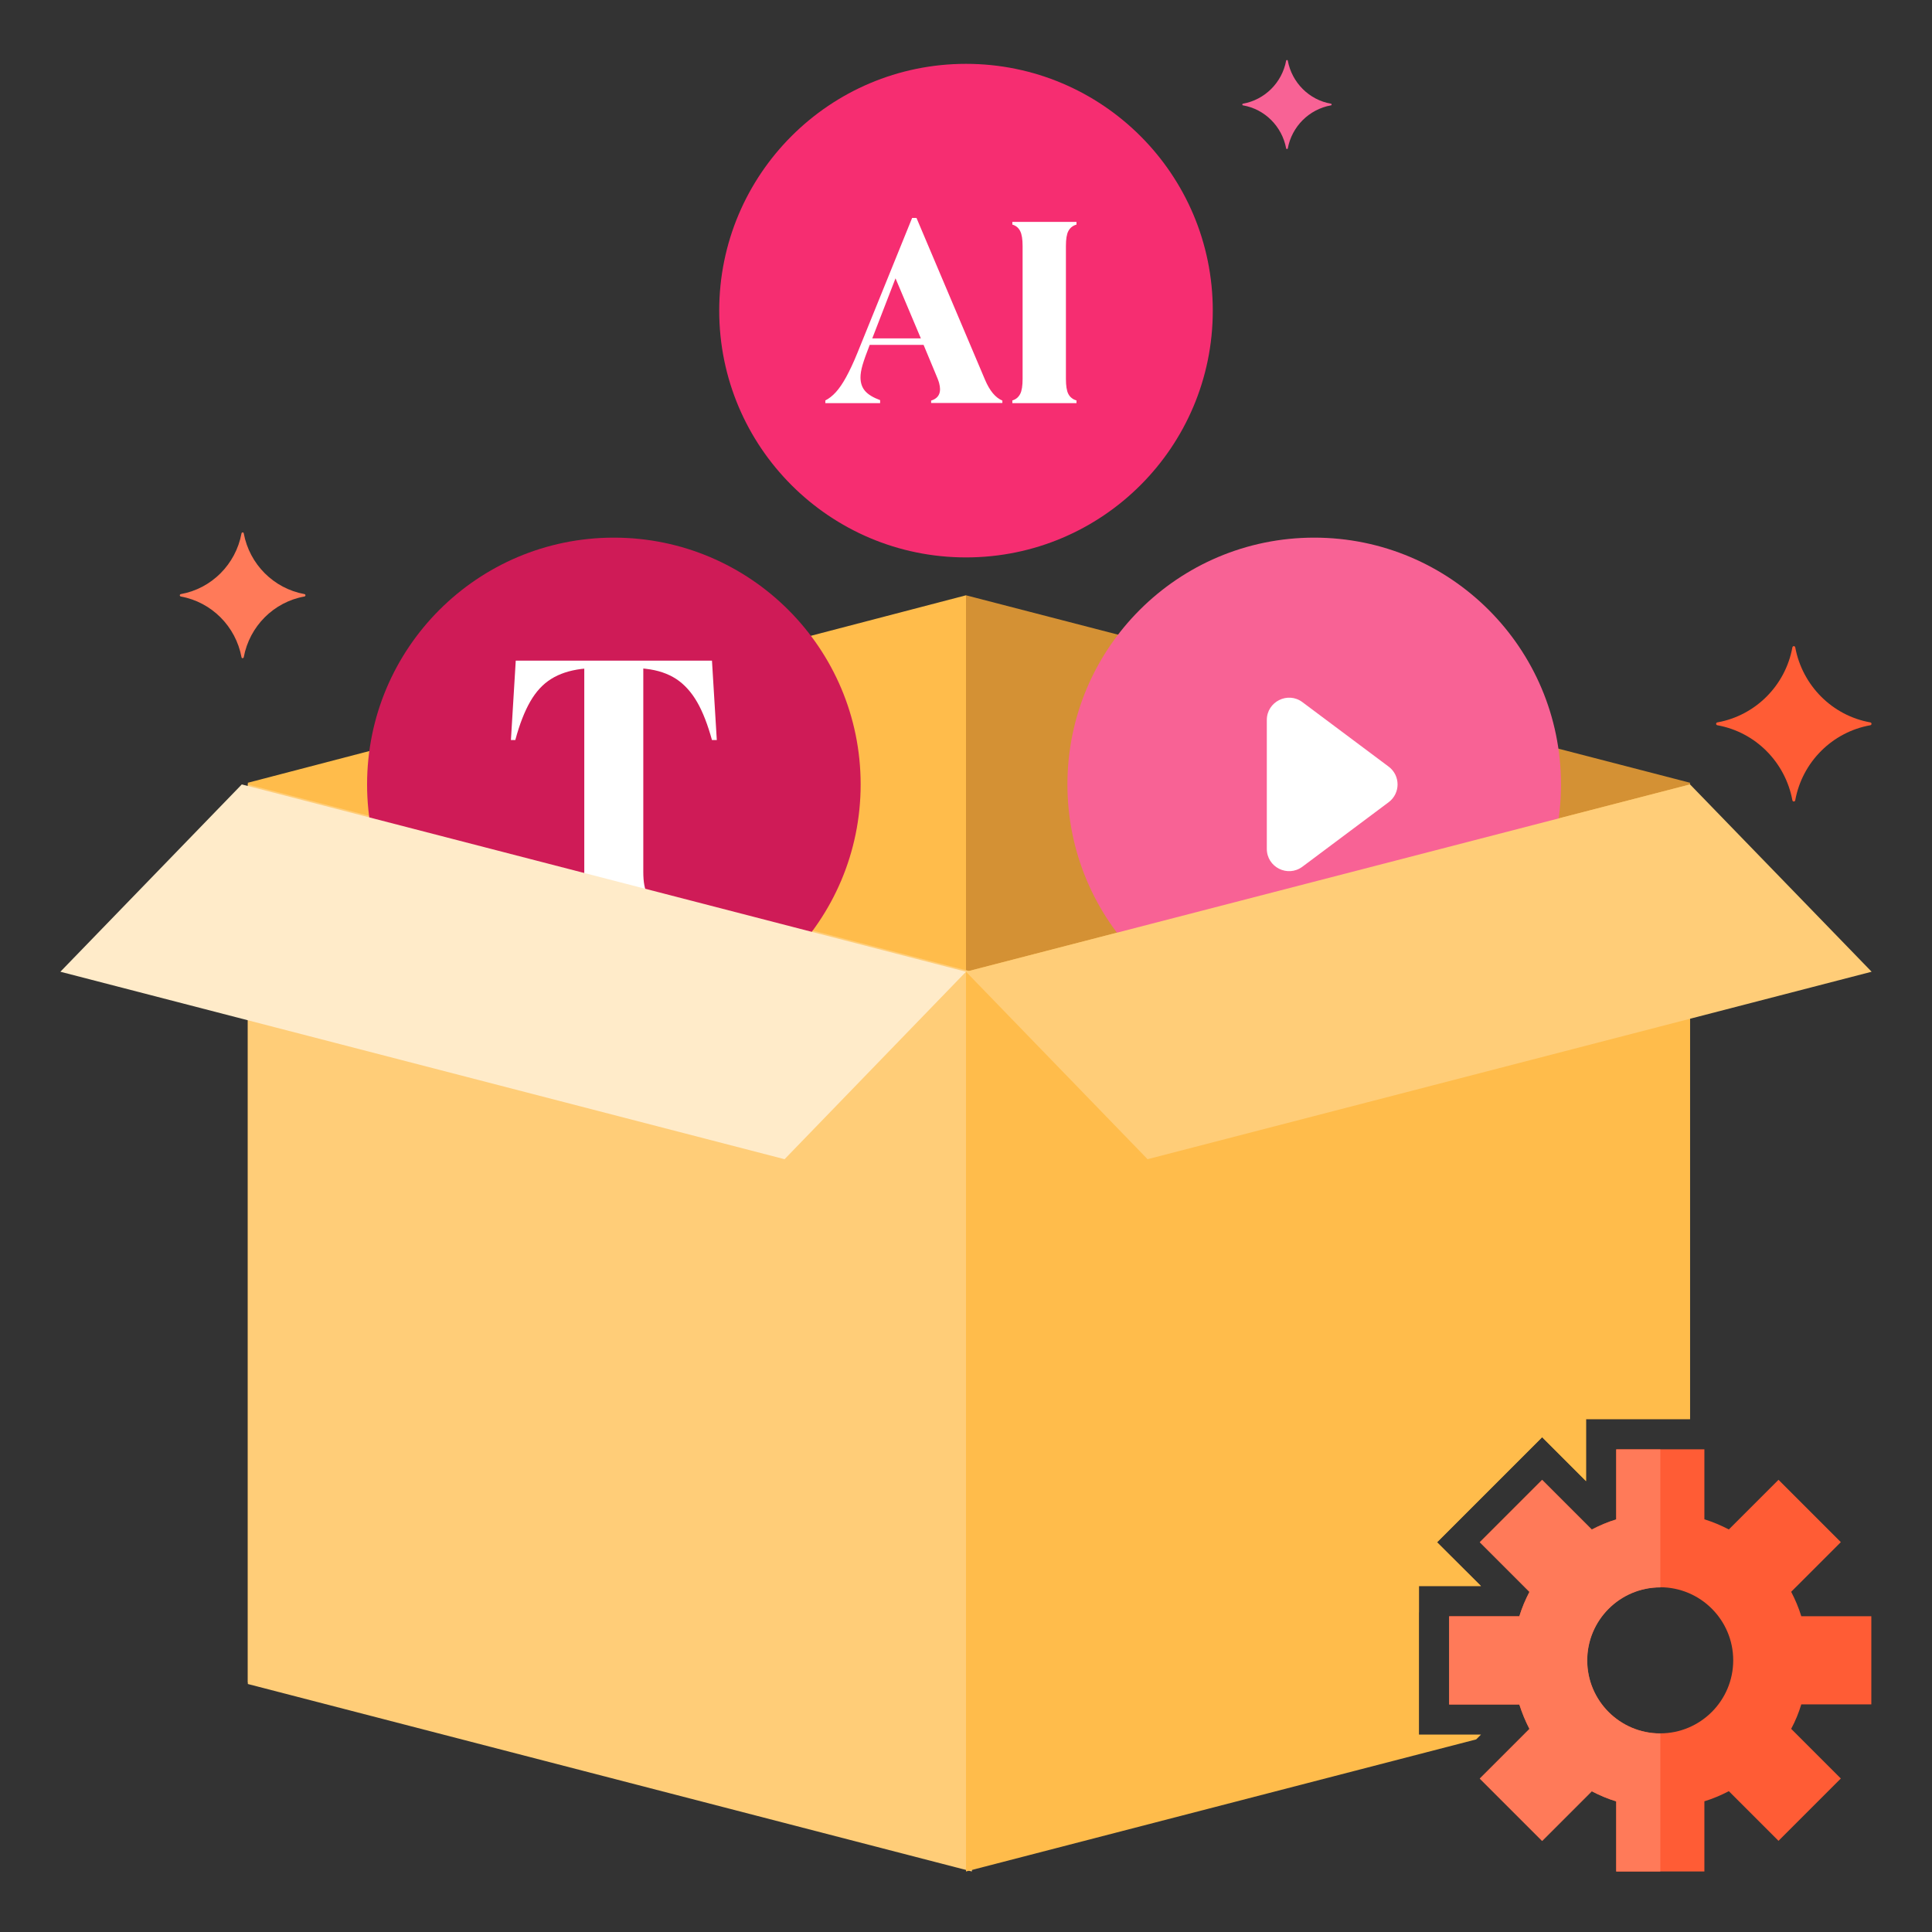 <?xml version="1.0" encoding="UTF-8"?>
<svg id="Layer_2" data-name="Layer 2" xmlns="http://www.w3.org/2000/svg" viewBox="0 0 128 128">
  <rect x="0" y="0" width="128" height="128" fill="#333333" stroke="none"/>
  <defs>
    <style>
      .cls-1 {
        fill: #f62d71;
      }

      .cls-1, .cls-2, .cls-3, .cls-4, .cls-5, .cls-6, .cls-7, .cls-8, .cls-9, .cls-10, .cls-11, .cls-12 {
        stroke-width: 0px;
      }

      .cls-2 {
        fill: #ff5c35;
      }

      .cls-3 {
        fill: #ff7a59;
      }

      .cls-4 {
        fill: #ff7a59;
      }

      .cls-5 {
        fill: #f86295;
      }

      .cls-6 {
        fill: #ffbc4b;
      }

      .cls-7 {
        fill: #d49134;
      }

      .cls-8 {
        fill: #ffebc9;
      }

      .cls-9 {
        fill: #fff;
      }

      .cls-10 {
        fill: #ff5c35;
      }

      .cls-11 {
        fill: #cf1b57;
      }

      .cls-12 {
        fill: #ffcd78;
      }
    </style>
  </defs>
  <polygon class="cls-6" points="16.42 111.47 64.39 99.05 64 39.44 16.42 51.86 16.42 111.47"/>
  <polygon class="cls-7" points="94.01 105.08 98.12 105.08 95.21 102.18 102.17 95.22 105.08 98.13 105.08 94.02 111.97 94.02 111.97 51.86 64 39.44 64 99.05 94.01 106.82 94.01 105.08"/>
  <polygon class="cls-12" points="16.42 51.97 64.39 64.38 64.39 123.99 16.42 111.57 16.42 51.97"/>
  <polygon class="cls-6" points="98.12 114.92 94.01 114.92 94.01 105.08 98.12 105.08 95.21 102.18 102.17 95.22 105.08 98.13 105.08 94.02 111.97 94.02 111.97 51.97 64 64.38 64 123.99 97.8 115.24 98.12 114.92"/>
  <g>
    <circle class="cls-5" cx="87.07" cy="51.97" r="16.35"/>
    <g id="Artwork_4" data-name="Artwork 4">
      <path class="cls-9" d="M86.29,57.42l5.71-4.27c.79-.59.79-1.77,0-2.36l-5.71-4.27c-.97-.73-2.36-.03-2.36,1.18v8.54c0,1.21,1.38,1.91,2.36,1.18Z"/>
    </g>
  </g>
  <polygon class="cls-12" points="111.97 51.97 64 64.38 76.03 76.8 124 64.38 111.97 51.97"/>
  <g>
    <circle class="cls-11" cx="40.67" cy="51.97" r="16.35"/>
    <path class="cls-9" d="M37.39,60.16v-.24c.5-.15.85-.37,1.04-.67.19-.3.28-.79.28-1.48v-13.47l-.2.02c-.78.1-1.45.32-1.99.66-.55.34-1.01.84-1.39,1.5-.38.66-.71,1.51-.99,2.55h-.29l.32-5.26h13l.32,5.26h-.32c-.28-1.01-.6-1.85-.98-2.51-.38-.66-.84-1.17-1.38-1.53-.55-.36-1.22-.59-2.02-.68l-.17-.02v13.47c0,.68.09,1.18.28,1.48.19.3.53.53,1.01.67v.24h-6.53Z"/>
  </g>
  <polygon class="cls-8" points="16.02 51.97 64 64.38 51.98 76.8 4 64.38 16.02 51.97"/>
  <g>
    <circle class="cls-1" cx="64" cy="20.58" r="16.35"/>
    <g>
      <path class="cls-9" d="M54.68,26.71v-.18c.24-.12.47-.3.69-.54s.45-.57.68-.99c.23-.42.49-.96.76-1.63l3.62-8.93h.29l4.54,10.72c.31.73.69,1.19,1.15,1.38v.16h-4.72v-.16c.39-.12.59-.37.59-.75,0-.12-.02-.26-.06-.41-.04-.15-.13-.38-.26-.68l-.77-1.85h-3.57c-.21.54-.37.98-.47,1.32-.1.34-.14.62-.14.83,0,.37.1.67.31.91.2.23.53.43.99.6v.2h-3.62ZM57.78,22.42h3.23l-1.68-3.98-1.54,3.98Z"/>
      <path class="cls-9" d="M67.07,26.71v-.18c.24-.07.41-.22.52-.43s.16-.55.16-1v-8.8c0-.44-.05-.77-.16-.99s-.28-.36-.52-.43v-.18h4.25v.18c-.25.07-.43.22-.54.43s-.16.54-.16.99v8.8c0,.45.05.79.16,1s.29.36.54.43v.18h-4.25Z"/>
    </g>
  </g>
  <g id="mobile_payment" data-name="mobile payment">
    <path class="cls-3" d="M11.98,39.36c2.03-.36,3.64-1.97,4.02-4.02.02-.09.14-.09.15,0,.38,2.04,1.98,3.65,4.02,4.02.09.02.09.14,0,.16-2.03.36-3.64,1.97-4.02,4.02-.02.09-.14.09-.15,0-.38-2.04-1.98-3.65-4.02-4.02-.09-.02-.09-.14,0-.16Z"/>
    <path class="cls-5" d="M82.35,6.87c1.45-.26,2.59-1.4,2.86-2.85.01-.06.1-.06.11,0,.27,1.45,1.41,2.6,2.86,2.85.06.01.06.1,0,.11-1.45.26-2.59,1.4-2.86,2.85-.01.06-.1.06-.11,0-.27-1.45-1.41-2.6-2.86-2.85-.06-.01-.06-.1,0-.11Z"/>
    <path class="cls-2" d="M113.78,47.86c2.52-.45,4.51-2.44,4.97-4.97.02-.11.17-.11.19,0,.47,2.53,2.45,4.52,4.97,4.97.11.02.11.17,0,.19-2.52.45-4.51,2.44-4.97,4.97-.02.11-.17.11-.19,0-.47-2.53-2.45-4.52-4.97-4.97-.11-.02-.11-.17,0-.19Z"/>
  </g>
  <g>
    <path class="cls-10" d="M107.08,123.99h5.84v-4.65c.56-.17,1.1-.4,1.62-.67l3.29,3.29,4.13-4.13-3.29-3.29c.28-.52.5-1.06.67-1.62h4.64v-5.84h-4.64c-.17-.56-.4-1.1-.67-1.62l3.29-3.29-4.13-4.13-3.29,3.29c-.52-.27-1.06-.5-1.62-.67v-4.64h-5.84v4.64c-.56.17-1.1.4-1.62.67l-3.29-3.29-4.13,4.13,3.29,3.29c-.27.52-.5,1.06-.67,1.62h-4.65v5.84h4.65c.18.56.4,1.1.67,1.62l-3.29,3.29,4.13,4.13,3.29-3.29c.52.27,1.06.5,1.62.67v4.65ZM105.15,110c0-2.67,2.17-4.84,4.84-4.84s4.84,2.17,4.84,4.84-2.17,4.84-4.84,4.84-4.84-2.17-4.84-4.84h0Z"/>
    <path class="cls-4" d="M107.08,123.99h2.92v-9.14c-2.67,0-4.84-2.17-4.84-4.84s2.17-4.84,4.84-4.84v-9.14h-2.92v4.64c-.56.17-1.1.4-1.62.67l-3.29-3.29-4.13,4.13,3.29,3.29c-.27.52-.5,1.06-.67,1.62h-4.65v5.84h4.65c.18.56.4,1.1.67,1.62l-3.29,3.29,4.13,4.13,3.29-3.29c.52.27,1.06.5,1.62.67v4.65Z"/>
  </g>
</svg>